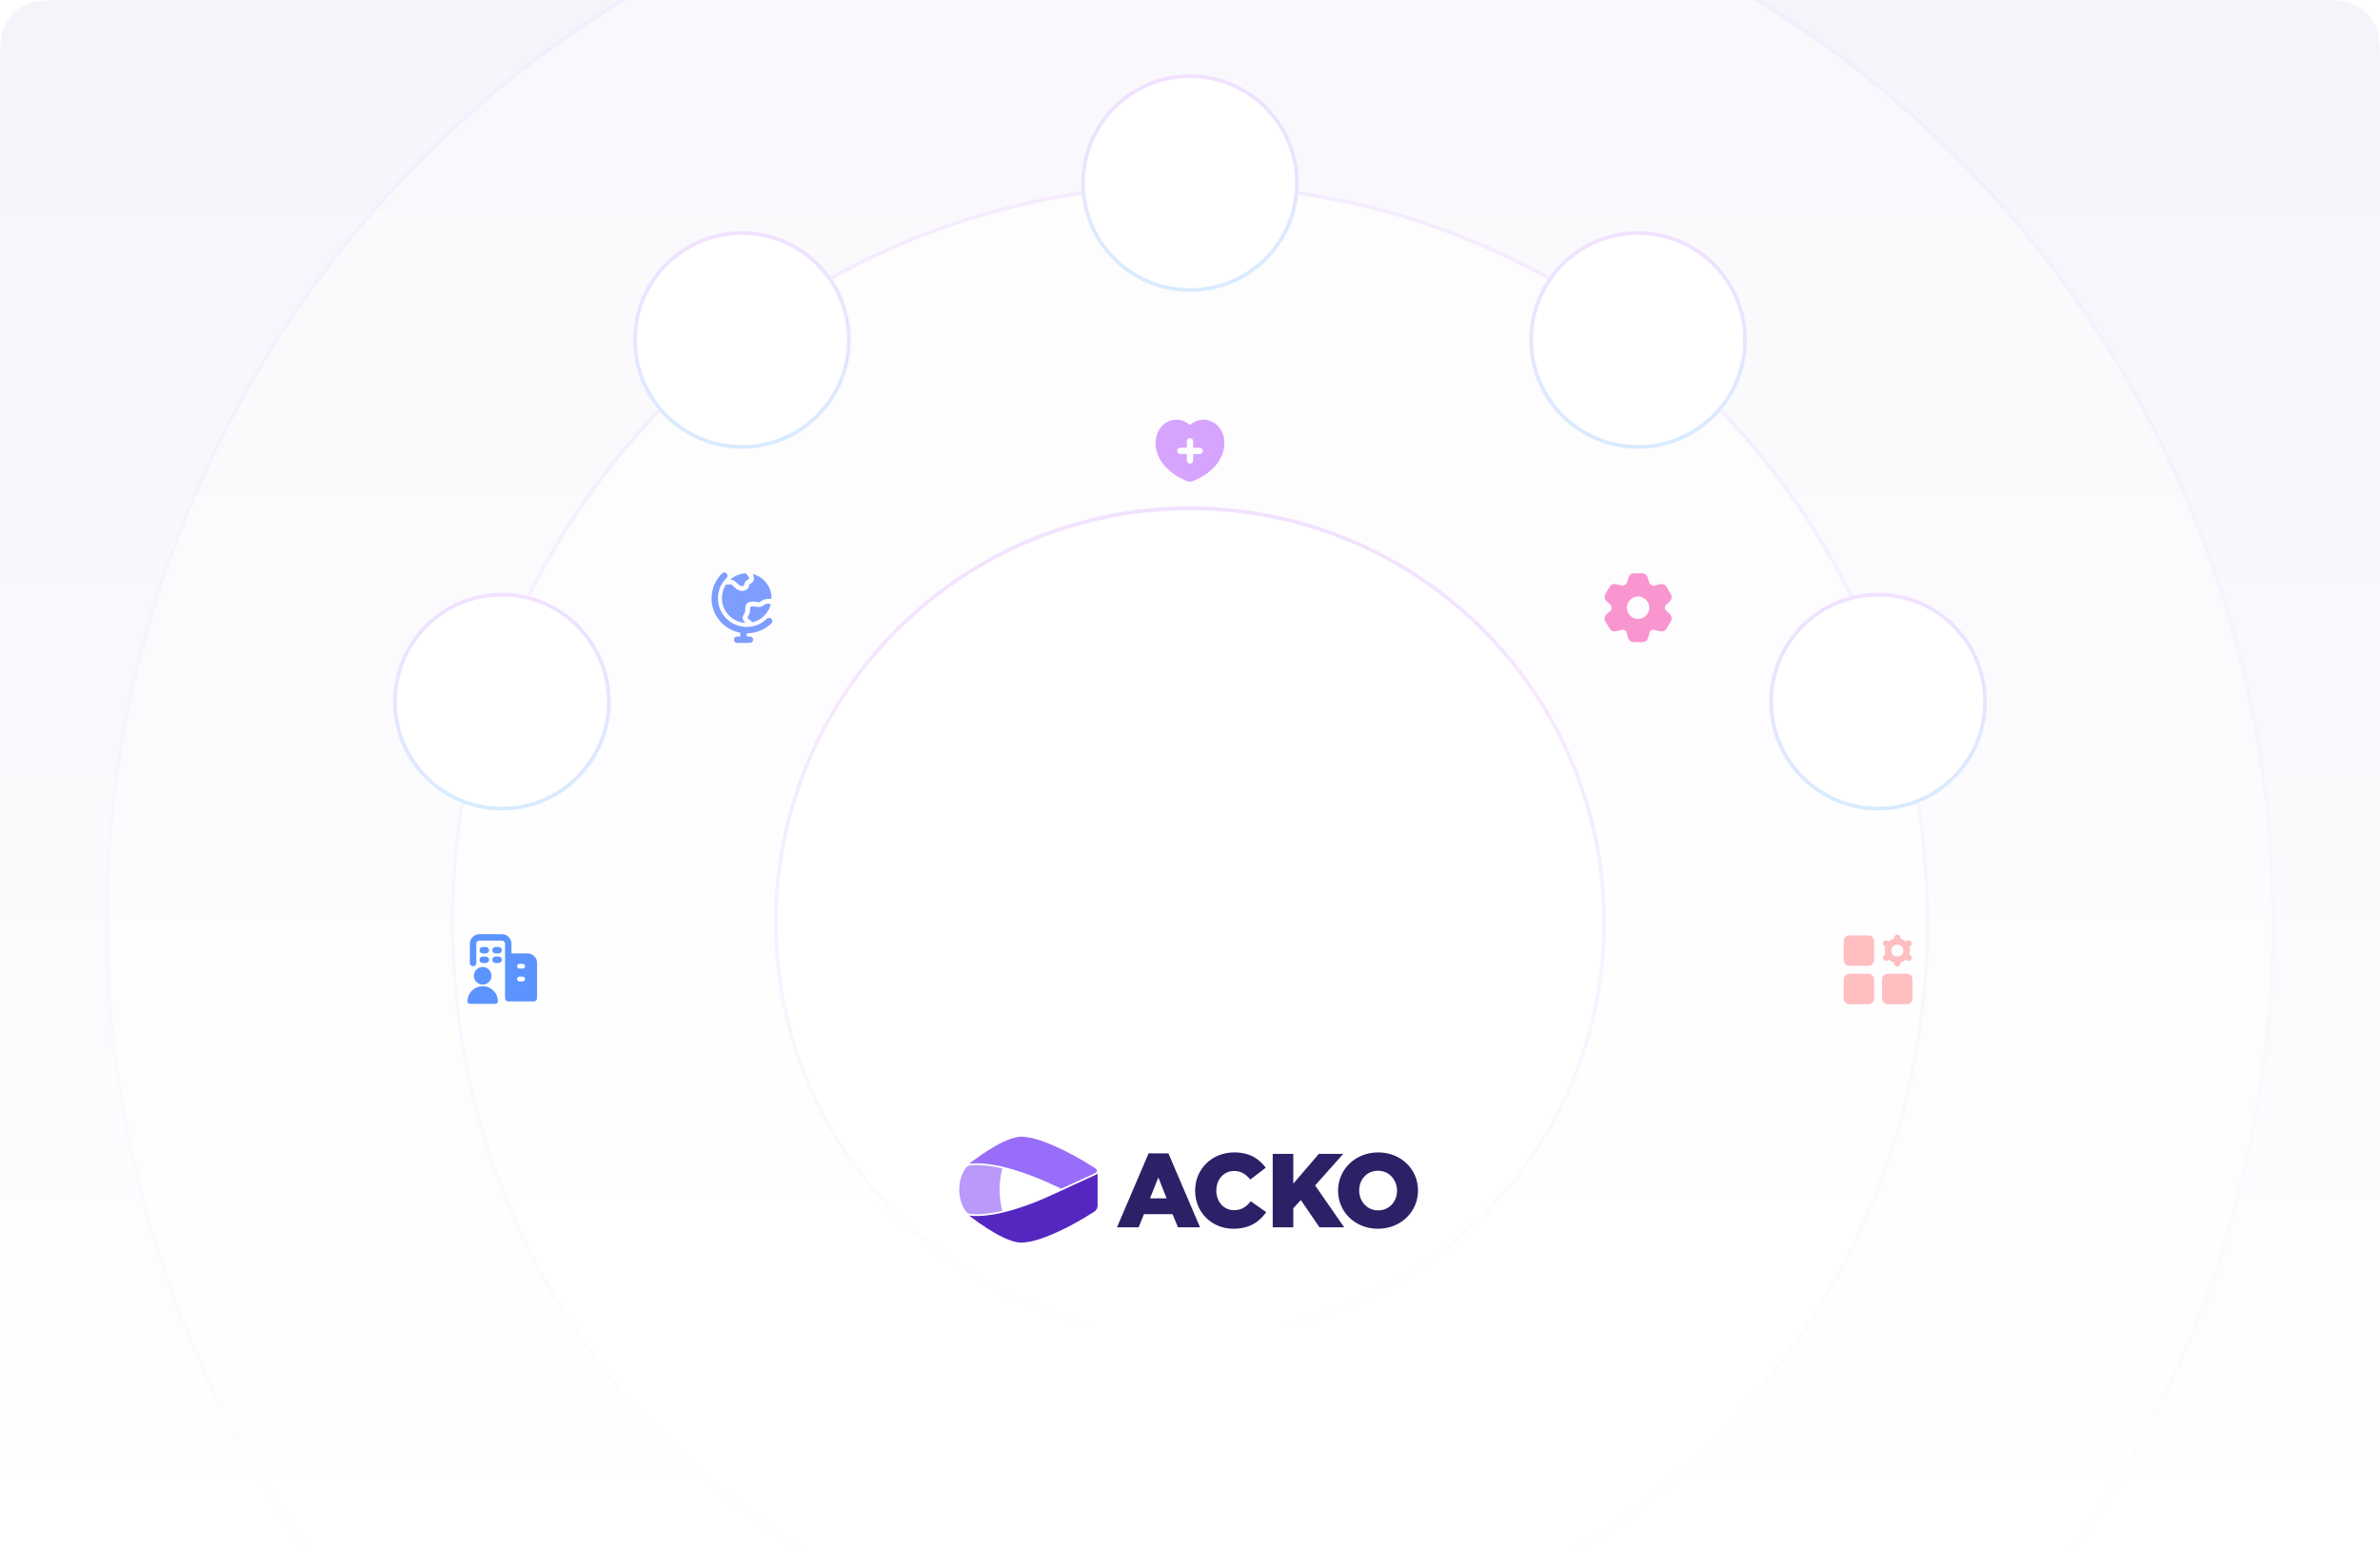 <svg width="522" height="340" viewBox="0 0 522 340" fill="none" xmlns="http://www.w3.org/2000/svg">
<g clip-path="url(#clip0_861_10270)">
<path d="M0 16C0 10.399 0 7.599 1.09 5.46C2.049 3.578 3.578 2.049 5.46 1.09C7.599 0 10.399 0 16 0H506C511.601 0 514.401 0 516.54 1.09C518.422 2.049 519.951 3.578 520.91 5.46C522 7.599 522 10.399 522 16V324C522 329.601 522 332.401 520.91 334.54C519.951 336.422 518.422 337.951 516.54 338.91C514.401 340 511.601 340 506 340H16C10.399 340 7.599 340 5.46 338.91C3.578 337.951 2.049 336.422 1.09 334.54C0 332.401 0 329.601 0 324V16Z" fill="url(#paint0_linear_861_10270)"/>
<g opacity="0.4" filter="url(#filter0_d_861_10270)">
<circle cx="260.999" cy="261.033" r="237.967" fill="url(#paint1_linear_861_10270)"/>
<circle cx="260.999" cy="261.033" r="237.559" stroke="url(#paint2_linear_861_10270)" stroke-width="0.816"/>
</g>
<g opacity="0.6" filter="url(#filter1_d_861_10270)">
<circle cx="260.998" cy="261.033" r="162.155" fill="url(#paint3_linear_861_10270)"/>
<circle cx="260.998" cy="261.033" r="161.747" stroke="url(#paint4_linear_861_10270)" stroke-width="0.816"/>
</g>
<g filter="url(#filter2_d_861_10270)">
<circle cx="260.998" cy="261.033" r="91.256" fill="url(#paint5_linear_861_10270)"/>
<circle cx="260.998" cy="261.033" r="90.848" stroke="url(#paint6_linear_861_10270)" stroke-width="0.816"/>
</g>
<g clip-path="url(#clip1_861_10270)">
<path d="M240.732 257.372V264.405C240.732 264.946 240.486 265.412 239.987 265.735C233.754 269.77 229.035 271.465 227.384 271.937C225.107 272.589 223.9 272.52 223.703 272.507C219.545 272.21 212.542 266.555 212.542 266.555C212.542 266.555 218.257 267.934 231.46 261.725C233.936 260.561 236.7 259.304 239.912 257.833C239.912 257.833 240.614 257.533 240.732 257.374V257.372Z" fill="#5427C1"/>
<path d="M240.403 257.134C240.44 257.103 240.486 257.063 240.508 257.036C240.537 257 240.562 256.963 240.577 256.919C240.62 256.801 240.606 256.654 240.539 256.545C240.417 256.346 240.212 256.214 239.987 256.069C233.754 252.034 229.035 250.339 227.384 249.867C225.107 249.216 223.9 249.285 223.703 249.298C219.545 249.594 212.542 255.25 212.542 255.25C212.542 255.25 218.257 253.87 231.46 260.08C231.886 260.28 232.319 260.483 232.762 260.687L239.976 257.382C239.976 257.382 240.339 257.183 240.403 257.134Z" fill="#986DFA"/>
<path d="M219.236 260.895C219.244 259.396 219.433 257.894 219.783 256.409L219.83 256.224C217.23 255.62 215.312 255.492 214.161 255.492C213.211 255.492 212.707 255.578 212.534 255.614C212.225 255.681 212.006 255.926 211.85 256.13C210.92 257.349 210.388 259.086 210.388 260.895C210.388 262.705 210.92 264.443 211.85 265.661C212.006 265.865 212.225 266.108 212.534 266.176C212.707 266.213 213.211 266.299 214.161 266.299C215.312 266.299 217.228 266.171 219.83 265.567L219.783 265.382C219.433 263.897 219.244 262.395 219.236 260.895Z" fill="#B99AFA"/>
<path d="M251.92 252.938H256.267L263.197 269.152H258.36L257.174 266.277H250.897L249.734 269.152H244.99L251.92 252.938ZM255.873 262.805L254.059 258.227L252.221 262.805H255.873Z" fill="#2C2067"/>
<path d="M262.125 261.148V261.103C262.125 256.41 265.776 252.732 270.704 252.732C274.029 252.732 276.168 254.111 277.61 256.089L274.216 258.688C273.286 257.539 272.216 256.802 270.658 256.802C268.379 256.802 266.774 258.711 266.774 261.057V261.103C266.774 263.517 268.379 265.403 270.658 265.403C272.356 265.403 273.356 264.62 274.332 263.448L277.726 265.839C276.191 267.932 274.121 269.473 270.518 269.473C265.867 269.473 262.125 265.954 262.125 261.148Z" fill="#2C2067"/>
<path d="M279.142 253.053H283.652V259.586L289.257 253.053H294.604L288.443 259.976L294.813 269.152H289.396L285.304 263.172L283.652 264.989V269.152H279.142V253.053Z" fill="#2C2067"/>
<path d="M293.477 261.148V261.103C293.477 256.479 297.244 252.732 302.267 252.732C307.29 252.732 311.01 256.435 311.01 261.057V261.103C311.01 265.726 307.243 269.473 302.221 269.473C297.198 269.473 293.477 265.77 293.477 261.148ZM306.406 261.148V261.103C306.406 258.78 304.708 256.756 302.221 256.756C299.733 256.756 298.105 258.734 298.105 261.057V261.103C298.105 263.425 299.803 265.449 302.267 265.449C304.731 265.449 306.406 263.471 306.406 261.148Z" fill="#2C2067"/>
</g>
<g filter="url(#filter3_d_861_10270)">
<circle cx="110.074" cy="212.597" r="23.867" fill="url(#paint7_linear_861_10270)"/>
<circle cx="110.074" cy="212.597" r="23.459" stroke="url(#paint8_linear_861_10270)" stroke-width="0.816"/>
</g>
<g filter="url(#filter4_d_861_10270)">
<circle cx="23.867" cy="23.867" r="23.867" transform="matrix(-1 0 0 1 435.789 188.73)" fill="url(#paint9_linear_861_10270)"/>
<circle cx="23.867" cy="23.867" r="23.459" transform="matrix(-1 0 0 1 435.789 188.73)" stroke="url(#paint10_linear_861_10270)" stroke-width="0.816"/>
</g>
<g clip-path="url(#clip2_861_10270)">
<path fill-rule="evenodd" clip-rule="evenodd" d="M404.379 206.367C404.379 205.689 404.929 205.139 405.607 205.139H409.819C410.498 205.139 411.048 205.689 411.048 206.367V210.579C411.048 211.257 410.498 211.807 409.819 211.807H405.607C404.929 211.807 404.379 211.257 404.379 210.579V206.367Z" fill="#FFBEC0"/>
<path fill-rule="evenodd" clip-rule="evenodd" d="M404.379 214.791C404.379 214.112 404.929 213.562 405.607 213.562H409.819C410.498 213.562 411.048 214.112 411.048 214.791V219.003C411.048 219.681 410.498 220.231 409.819 220.231H405.607C404.929 220.231 404.379 219.681 404.379 219.003V214.791Z" fill="#FFBEC0"/>
<path fill-rule="evenodd" clip-rule="evenodd" d="M412.801 214.791C412.801 214.112 413.351 213.562 414.029 213.562H418.241C418.919 213.562 419.469 214.112 419.469 214.791V219.003C419.469 219.681 418.919 220.231 418.241 220.231H414.029C413.351 220.231 412.801 219.681 412.801 219.003V214.791Z" fill="#FFBEC0"/>
<path fill-rule="evenodd" clip-rule="evenodd" d="M416.136 204.963C416.523 204.963 416.838 205.278 416.838 205.665V205.855C417.267 205.966 417.656 206.177 417.977 206.462L418.234 206.31C418.567 206.112 418.998 206.222 419.196 206.555C419.394 206.888 419.284 207.319 418.951 207.517L418.751 207.636C418.838 207.9 418.885 208.181 418.885 208.473C418.885 208.765 418.838 209.047 418.751 209.311L418.951 209.43C419.284 209.627 419.394 210.058 419.196 210.392C418.998 210.725 418.567 210.835 418.234 210.637L417.977 210.484C417.656 210.769 417.267 210.98 416.838 211.092V211.281C416.838 211.669 416.523 211.983 416.136 211.983C415.748 211.983 415.434 211.669 415.434 211.281V211.092C415.004 210.98 414.615 210.769 414.294 210.484L414.037 210.637C413.704 210.835 413.273 210.725 413.075 210.392C412.877 210.058 412.987 209.627 413.32 209.43L413.52 209.311C413.433 209.047 413.386 208.765 413.386 208.473C413.386 208.181 413.433 207.9 413.52 207.636L413.32 207.517C412.987 207.319 412.877 206.888 413.075 206.555C413.273 206.222 413.704 206.112 414.037 206.31L414.294 206.462C414.615 206.177 415.004 205.966 415.434 205.855V205.665C415.434 205.278 415.748 204.963 416.136 204.963ZM416.136 207.17C415.663 207.17 415.251 207.405 415.012 207.756C414.871 207.962 414.79 208.208 414.79 208.473C414.79 208.738 414.871 208.984 415.012 209.19C415.252 209.542 415.663 209.777 416.136 209.777C416.608 209.777 417.02 209.542 417.259 209.19C417.4 208.984 417.481 208.738 417.481 208.473C417.481 208.208 417.4 207.962 417.259 207.756C417.02 207.405 416.608 207.17 416.136 207.17Z" fill="#FFBEC0"/>
</g>
<g filter="url(#filter5_d_861_10270)">
<circle cx="260.998" cy="98.878" r="23.867" fill="url(#paint11_linear_861_10270)"/>
<circle cx="260.998" cy="98.878" r="23.459" stroke="url(#paint12_linear_861_10270)" stroke-width="0.816"/>
</g>
<path fill-rule="evenodd" clip-rule="evenodd" d="M260.984 93.193L260.999 93.205L261.013 93.193C261.271 92.971 261.648 92.69 262.127 92.46C263.099 91.994 264.484 91.746 266.062 92.595C267.976 93.623 268.935 96.058 268.395 98.588C267.849 101.147 265.792 103.807 261.693 105.489C261.251 105.67 260.747 105.67 260.304 105.489C256.205 103.807 254.148 101.147 253.602 98.588C253.063 96.058 254.021 93.623 255.935 92.594C257.514 91.746 258.898 91.994 259.87 92.46C260.349 92.69 260.726 92.971 260.984 93.193ZM261.701 96.772C261.701 96.384 261.387 96.07 260.999 96.07C260.612 96.07 260.297 96.384 260.297 96.772V98.176H258.893C258.506 98.176 258.191 98.49 258.191 98.878C258.191 99.266 258.506 99.58 258.893 99.58H260.297V100.984C260.297 101.371 260.612 101.686 260.999 101.686C261.387 101.686 261.701 101.371 261.701 100.984V99.58H263.105C263.493 99.58 263.807 99.266 263.807 98.878C263.807 98.49 263.493 98.176 263.105 98.176H261.701V96.772Z" fill="#D6A3FF"/>
<g filter="url(#filter6_d_861_10270)">
<circle cx="162.722" cy="133.275" r="23.867" fill="url(#paint13_linear_861_10270)"/>
<circle cx="162.722" cy="133.275" r="23.459" stroke="url(#paint14_linear_861_10270)" stroke-width="0.816"/>
</g>
<path d="M164.214 126.554L163.748 125.911C163.683 125.822 163.651 125.777 163.602 125.754C163.552 125.731 163.5 125.735 163.395 125.742C162.202 125.825 161.115 126.293 160.257 127.022C160.212 127.061 160.239 127.131 160.299 127.134C160.987 127.175 161.353 127.557 161.755 127.982C162.375 128.637 162.863 128.583 163.091 128.462C163.185 128.413 163.202 128.378 163.208 128.366L163.208 128.365C163.227 128.327 163.235 128.287 163.262 128.134C163.286 128.007 163.326 127.788 163.466 127.577C163.614 127.353 163.834 127.191 164.126 127.075C164.247 127.027 164.284 126.96 164.298 126.896C164.315 126.817 164.301 126.691 164.214 126.554Z" fill="#7D9DFF"/>
<path d="M165.209 126.196C165.14 126.046 165.106 125.972 165.136 125.938C165.166 125.903 165.238 125.926 165.382 125.97C167.603 126.655 169.216 128.725 169.216 131.172C169.216 131.27 169.136 131.348 169.038 131.348H168.339C167.656 131.348 167.232 131.64 166.941 131.84L166.918 131.857C166.636 132.051 166.537 132.101 166.336 132.06C165.448 131.883 164.737 131.857 164.228 132.092C163.951 132.221 163.744 132.421 163.615 132.681C163.492 132.929 163.454 133.2 163.454 133.456C163.454 133.903 163.451 134.034 163.424 134.139C163.401 134.234 163.357 134.319 163.161 134.656C163.025 134.889 162.884 135.201 162.9 135.55C162.917 135.931 163.113 136.253 163.442 136.502C163.485 136.538 163.457 136.607 163.402 136.603C160.572 136.41 158.336 134.053 158.336 131.172C158.336 130.206 158.588 129.298 159.029 128.511C159.115 128.359 159.157 128.283 159.239 128.235C159.321 128.187 159.416 128.187 159.605 128.187H160.25C160.47 128.203 160.582 128.277 160.989 128.706C161.842 129.608 162.828 129.792 163.582 129.394C163.854 129.25 164.037 129.06 164.15 128.833C164.24 128.652 164.273 128.463 164.291 128.356L164.297 128.324C164.319 128.202 164.332 128.174 164.342 128.159C164.346 128.153 164.374 128.109 164.512 128.055C164.954 127.879 165.238 127.531 165.326 127.115C165.394 126.798 165.34 126.481 165.209 126.196Z" fill="#7D9DFF"/>
<path d="M164.88 136.332C164.961 136.399 165.001 136.433 165.052 136.444C165.103 136.455 165.151 136.441 165.247 136.414C166.98 135.929 168.364 134.607 168.935 132.91C169.009 132.688 169.047 132.577 168.984 132.489C168.921 132.401 168.797 132.401 168.549 132.401H168.34C167.99 132.401 167.798 132.531 167.516 132.725L167.506 132.731C167.214 132.932 166.789 133.225 166.131 133.093C165.264 132.92 164.85 132.966 164.671 133.049C164.605 133.079 164.578 133.112 164.559 133.15C164.534 133.2 164.509 133.293 164.509 133.455L164.509 133.517C164.509 133.875 164.509 134.147 164.448 134.394C164.383 134.651 164.256 134.87 164.099 135.14L164.072 135.185C163.971 135.361 163.951 135.458 163.953 135.503C163.954 135.518 163.957 135.531 163.968 135.549C163.98 135.57 164.01 135.611 164.084 135.665C164.092 135.672 164.1 135.678 164.108 135.685L164.88 136.332Z" fill="#7D9DFF"/>
<path fill-rule="evenodd" clip-rule="evenodd" d="M159.368 125.766C159.638 126.044 159.632 126.488 159.354 126.758C158.184 127.896 157.461 129.477 157.461 131.227C157.461 134.678 160.284 137.486 163.778 137.486C165.502 137.486 167.063 136.803 168.203 135.695C168.481 135.425 168.925 135.431 169.195 135.709C169.466 135.987 169.459 136.431 169.181 136.702C167.789 138.055 165.881 138.89 163.778 138.89V139.592H164.48C164.868 139.592 165.182 139.907 165.182 140.294C165.182 140.682 164.868 140.996 164.48 140.996H161.672C161.285 140.996 160.97 140.682 160.97 140.294C160.97 139.907 161.285 139.592 161.672 139.592H162.374V138.764C158.784 138.109 156.057 134.988 156.057 131.227C156.057 129.081 156.946 127.141 158.375 125.752C158.653 125.481 159.098 125.488 159.368 125.766Z" fill="#7D9DFF"/>
<g filter="url(#filter7_d_861_10270)">
<circle cx="23.867" cy="23.867" r="23.867" transform="matrix(-1 0 0 1 383.141 109.408)" fill="url(#paint15_linear_861_10270)"/>
<circle cx="23.867" cy="23.867" r="23.459" transform="matrix(-1 0 0 1 383.141 109.408)" stroke="url(#paint16_linear_861_10270)" stroke-width="0.816"/>
</g>
<path fill-rule="evenodd" clip-rule="evenodd" d="M358.379 125.729C357.85 125.729 357.381 126.067 357.213 126.569L356.731 128.017L355.984 128.489L354.411 128.099C353.885 127.969 353.336 128.199 353.06 128.664L352.102 130.275C351.8 130.783 351.903 131.434 352.346 131.825L353.424 132.774V133.776L352.347 134.725C351.903 135.115 351.801 135.766 352.103 136.275L353.06 137.886C353.337 138.351 353.886 138.581 354.411 138.451L356.001 138.057L356.668 138.432L357.103 139.934C357.255 140.46 357.736 140.821 358.283 140.821H360.271C360.818 140.821 361.299 140.46 361.451 139.934L361.886 138.431L362.553 138.057L364.142 138.451C364.668 138.581 365.217 138.351 365.493 137.886L366.469 136.244C366.757 135.76 366.679 135.143 366.28 134.746L365.167 133.638L365.167 132.912L366.28 131.804C366.679 131.407 366.757 130.79 366.47 130.306L365.494 128.664C365.217 128.199 364.668 127.969 364.143 128.099L362.569 128.489L361.823 128.017L361.34 126.569C361.173 126.067 360.704 125.729 360.175 125.729H358.379ZM359.276 135.732C360.633 135.732 361.733 134.632 361.733 133.275C361.733 131.918 360.633 130.818 359.276 130.818C357.919 130.818 356.819 131.918 356.819 133.275C356.819 134.632 357.919 135.732 359.276 135.732Z" fill="#F995CF"/>
<g clip-path="url(#clip3_861_10270)">
<path fill-rule="evenodd" clip-rule="evenodd" d="M104.459 206.981C104.459 206.593 104.773 206.279 105.161 206.279H110.074C110.462 206.279 110.776 206.593 110.776 206.981V218.915C110.776 219.302 111.091 219.617 111.478 219.617H117.094C117.28 219.617 117.459 219.543 117.59 219.411C117.722 219.279 117.796 219.101 117.796 218.915V211.193C117.796 210.03 116.853 209.087 115.69 209.087H112.18V206.981C112.18 205.818 111.237 204.875 110.074 204.875H105.161C103.998 204.875 103.055 205.818 103.055 206.981V211.193C103.055 211.581 103.369 211.895 103.757 211.895C104.144 211.895 104.459 211.581 104.459 211.193V206.981ZM113.935 211.368C113.644 211.368 113.409 211.604 113.409 211.895C113.409 212.186 113.644 212.421 113.935 212.421H114.637C114.928 212.421 115.164 212.186 115.164 211.895C115.164 211.604 114.928 211.368 114.637 211.368H113.935ZM113.935 214.176C113.644 214.176 113.409 214.412 113.409 214.703C113.409 214.994 113.644 215.229 113.935 215.229H114.637C114.928 215.229 115.164 214.994 115.164 214.703C115.164 214.412 114.928 214.176 114.637 214.176H113.935Z" fill="#5B93FF"/>
<path fill-rule="evenodd" clip-rule="evenodd" d="M105.162 208.385C105.162 207.998 105.476 207.683 105.864 207.683H106.566C106.954 207.683 107.268 207.998 107.268 208.385C107.268 208.773 106.954 209.087 106.566 209.087H105.864C105.476 209.087 105.162 208.773 105.162 208.385ZM107.97 208.385C107.97 207.998 108.284 207.683 108.672 207.683H109.374C109.762 207.683 110.076 207.998 110.076 208.385C110.076 208.773 109.762 209.087 109.374 209.087H108.672C108.284 209.087 107.97 208.773 107.97 208.385ZM105.162 210.491C105.162 210.104 105.476 209.789 105.864 209.789H106.566C106.954 209.789 107.268 210.104 107.268 210.491C107.268 210.879 106.954 211.193 106.566 211.193H105.864C105.476 211.193 105.162 210.879 105.162 210.491ZM107.97 210.491C107.97 210.104 108.284 209.789 108.672 209.789H109.374C109.762 209.789 110.076 210.104 110.076 210.491C110.076 210.879 109.762 211.193 109.374 211.193H108.672C108.284 211.193 107.97 210.879 107.97 210.491Z" fill="#5B93FF"/>
<path fill-rule="evenodd" clip-rule="evenodd" d="M103.935 214.001C103.935 212.935 104.799 212.071 105.866 212.071C106.932 212.071 107.796 212.935 107.796 214.001C107.796 215.067 106.932 215.931 105.866 215.931C104.799 215.931 103.935 215.067 103.935 214.001ZM102.531 219.617C102.531 217.775 104.024 216.282 105.866 216.282C107.707 216.282 109.2 217.775 109.2 219.617C109.2 219.907 108.964 220.143 108.673 220.143H103.058C102.767 220.143 102.531 219.907 102.531 219.617Z" fill="#5B93FF"/>
</g>
</g>
<defs>
<filter id="filter0_d_861_10270" x="-151.512" y="-210.203" width="825.022" height="825.022" filterUnits="userSpaceOnUse" color-interpolation-filters="sRGB">
<feFlood flood-opacity="0" result="BackgroundImageFix"/>
<feColorMatrix in="SourceAlpha" type="matrix" values="0 0 0 0 0 0 0 0 0 0 0 0 0 0 0 0 0 0 127 0" result="hardAlpha"/>
<feOffset dy="-58.725"/>
<feGaussianBlur stdDeviation="87.272"/>
<feComposite in2="hardAlpha" operator="out"/>
<feColorMatrix type="matrix" values="0 0 0 0 0.827 0 0 0 0 0.804 0 0 0 0 1 0 0 0 0.25 0"/>
<feBlend mode="normal" in2="BackgroundImageFix" result="effect1_dropShadow_861_10270"/>
<feBlend mode="normal" in="SourceGraphic" in2="effect1_dropShadow_861_10270" result="shape"/>
</filter>
<filter id="filter1_d_861_10270" x="-75.7" y="-134.39" width="673.397" height="673.397" filterUnits="userSpaceOnUse" color-interpolation-filters="sRGB">
<feFlood flood-opacity="0" result="BackgroundImageFix"/>
<feColorMatrix in="SourceAlpha" type="matrix" values="0 0 0 0 0 0 0 0 0 0 0 0 0 0 0 0 0 0 127 0" result="hardAlpha"/>
<feOffset dy="-58.725"/>
<feGaussianBlur stdDeviation="87.272"/>
<feComposite in2="hardAlpha" operator="out"/>
<feColorMatrix type="matrix" values="0 0 0 0 0.827 0 0 0 0 0.804 0 0 0 0 1 0 0 0 0.25 0"/>
<feBlend mode="normal" in2="BackgroundImageFix" result="effect1_dropShadow_861_10270"/>
<feBlend mode="normal" in="SourceGraphic" in2="effect1_dropShadow_861_10270" result="shape"/>
</filter>
<filter id="filter2_d_861_10270" x="-4.802" y="-63.492" width="531.599" height="531.599" filterUnits="userSpaceOnUse" color-interpolation-filters="sRGB">
<feFlood flood-opacity="0" result="BackgroundImageFix"/>
<feColorMatrix in="SourceAlpha" type="matrix" values="0 0 0 0 0 0 0 0 0 0 0 0 0 0 0 0 0 0 127 0" result="hardAlpha"/>
<feOffset dy="-58.725"/>
<feGaussianBlur stdDeviation="87.272"/>
<feComposite in2="hardAlpha" operator="out"/>
<feColorMatrix type="matrix" values="0 0 0 0 0.827 0 0 0 0 0.804 0 0 0 0 1 0 0 0 0.25 0"/>
<feBlend mode="normal" in2="BackgroundImageFix" result="effect1_dropShadow_861_10270"/>
<feBlend mode="normal" in="SourceGraphic" in2="effect1_dropShadow_861_10270" result="shape"/>
</filter>
<filter id="filter3_d_861_10270" x="-88.337" y="-44.539" width="396.821" height="396.821" filterUnits="userSpaceOnUse" color-interpolation-filters="sRGB">
<feFlood flood-opacity="0" result="BackgroundImageFix"/>
<feColorMatrix in="SourceAlpha" type="matrix" values="0 0 0 0 0 0 0 0 0 0 0 0 0 0 0 0 0 0 127 0" result="hardAlpha"/>
<feOffset dy="-58.725"/>
<feGaussianBlur stdDeviation="87.272"/>
<feComposite in2="hardAlpha" operator="out"/>
<feColorMatrix type="matrix" values="0 0 0 0 0.827 0 0 0 0 0.804 0 0 0 0 1 0 0 0 0.25 0"/>
<feBlend mode="normal" in2="BackgroundImageFix" result="effect1_dropShadow_861_10270"/>
<feBlend mode="normal" in="SourceGraphic" in2="effect1_dropShadow_861_10270" result="shape"/>
</filter>
<filter id="filter4_d_861_10270" x="213.511" y="-44.538" width="396.821" height="396.821" filterUnits="userSpaceOnUse" color-interpolation-filters="sRGB">
<feFlood flood-opacity="0" result="BackgroundImageFix"/>
<feColorMatrix in="SourceAlpha" type="matrix" values="0 0 0 0 0 0 0 0 0 0 0 0 0 0 0 0 0 0 127 0" result="hardAlpha"/>
<feOffset dy="-58.725"/>
<feGaussianBlur stdDeviation="87.272"/>
<feComposite in2="hardAlpha" operator="out"/>
<feColorMatrix type="matrix" values="0 0 0 0 0.827 0 0 0 0 0.804 0 0 0 0 1 0 0 0 0.25 0"/>
<feBlend mode="normal" in2="BackgroundImageFix" result="effect1_dropShadow_861_10270"/>
<feBlend mode="normal" in="SourceGraphic" in2="effect1_dropShadow_861_10270" result="shape"/>
</filter>
<filter id="filter5_d_861_10270" x="62.587" y="-158.258" width="396.821" height="396.821" filterUnits="userSpaceOnUse" color-interpolation-filters="sRGB">
<feFlood flood-opacity="0" result="BackgroundImageFix"/>
<feColorMatrix in="SourceAlpha" type="matrix" values="0 0 0 0 0 0 0 0 0 0 0 0 0 0 0 0 0 0 127 0" result="hardAlpha"/>
<feOffset dy="-58.725"/>
<feGaussianBlur stdDeviation="87.272"/>
<feComposite in2="hardAlpha" operator="out"/>
<feColorMatrix type="matrix" values="0 0 0 0 0.827 0 0 0 0 0.804 0 0 0 0 1 0 0 0 0.25 0"/>
<feBlend mode="normal" in2="BackgroundImageFix" result="effect1_dropShadow_861_10270"/>
<feBlend mode="normal" in="SourceGraphic" in2="effect1_dropShadow_861_10270" result="shape"/>
</filter>
<filter id="filter6_d_861_10270" x="-35.688" y="-123.861" width="396.821" height="396.821" filterUnits="userSpaceOnUse" color-interpolation-filters="sRGB">
<feFlood flood-opacity="0" result="BackgroundImageFix"/>
<feColorMatrix in="SourceAlpha" type="matrix" values="0 0 0 0 0 0 0 0 0 0 0 0 0 0 0 0 0 0 127 0" result="hardAlpha"/>
<feOffset dy="-58.725"/>
<feGaussianBlur stdDeviation="87.272"/>
<feComposite in2="hardAlpha" operator="out"/>
<feColorMatrix type="matrix" values="0 0 0 0 0.827 0 0 0 0 0.804 0 0 0 0 1 0 0 0 0.25 0"/>
<feBlend mode="normal" in2="BackgroundImageFix" result="effect1_dropShadow_861_10270"/>
<feBlend mode="normal" in="SourceGraphic" in2="effect1_dropShadow_861_10270" result="shape"/>
</filter>
<filter id="filter7_d_861_10270" x="160.863" y="-123.861" width="396.821" height="396.821" filterUnits="userSpaceOnUse" color-interpolation-filters="sRGB">
<feFlood flood-opacity="0" result="BackgroundImageFix"/>
<feColorMatrix in="SourceAlpha" type="matrix" values="0 0 0 0 0 0 0 0 0 0 0 0 0 0 0 0 0 0 127 0" result="hardAlpha"/>
<feOffset dy="-58.725"/>
<feGaussianBlur stdDeviation="87.272"/>
<feComposite in2="hardAlpha" operator="out"/>
<feColorMatrix type="matrix" values="0 0 0 0 0.827 0 0 0 0 0.804 0 0 0 0 1 0 0 0 0.25 0"/>
<feBlend mode="normal" in2="BackgroundImageFix" result="effect1_dropShadow_861_10270"/>
<feBlend mode="normal" in="SourceGraphic" in2="effect1_dropShadow_861_10270" result="shape"/>
</filter>
<linearGradient id="paint0_linear_861_10270" x1="261" y1="0" x2="261" y2="340" gradientUnits="userSpaceOnUse">
<stop stop-color="#F4F4FB"/>
<stop offset="1" stop-color="white"/>
</linearGradient>
<linearGradient id="paint1_linear_861_10270" x1="260.999" y1="23.065" x2="260.999" y2="499" gradientUnits="userSpaceOnUse">
<stop stop-color="white"/>
<stop offset="1" stop-color="white"/>
</linearGradient>
<linearGradient id="paint2_linear_861_10270" x1="260.999" y1="23.065" x2="260.999" y2="499" gradientUnits="userSpaceOnUse">
<stop stop-color="#F2E1FF"/>
<stop offset="1" stop-color="white"/>
</linearGradient>
<linearGradient id="paint3_linear_861_10270" x1="260.998" y1="98.878" x2="260.998" y2="423.188" gradientUnits="userSpaceOnUse">
<stop stop-color="white"/>
<stop offset="1" stop-color="white"/>
</linearGradient>
<linearGradient id="paint4_linear_861_10270" x1="260.998" y1="98.878" x2="260.998" y2="423.188" gradientUnits="userSpaceOnUse">
<stop stop-color="#F2E1FF"/>
<stop offset="1" stop-color="white"/>
</linearGradient>
<linearGradient id="paint5_linear_861_10270" x1="260.998" y1="169.777" x2="260.998" y2="352.289" gradientUnits="userSpaceOnUse">
<stop stop-color="white"/>
<stop offset="1" stop-color="white"/>
</linearGradient>
<linearGradient id="paint6_linear_861_10270" x1="260.998" y1="169.777" x2="260.998" y2="352.289" gradientUnits="userSpaceOnUse">
<stop stop-color="#F2E1FF"/>
<stop offset="1" stop-color="white"/>
</linearGradient>
<linearGradient id="paint7_linear_861_10270" x1="110.074" y1="188.73" x2="110.074" y2="236.464" gradientUnits="userSpaceOnUse">
<stop stop-color="white"/>
<stop offset="1" stop-color="white"/>
</linearGradient>
<linearGradient id="paint8_linear_861_10270" x1="110.074" y1="188.73" x2="110.074" y2="236.464" gradientUnits="userSpaceOnUse">
<stop stop-color="#F2E1FF"/>
<stop offset="1" stop-color="#D8EBFF"/>
</linearGradient>
<linearGradient id="paint9_linear_861_10270" x1="23.867" y1="0" x2="23.867" y2="47.734" gradientUnits="userSpaceOnUse">
<stop stop-color="white"/>
<stop offset="1" stop-color="white"/>
</linearGradient>
<linearGradient id="paint10_linear_861_10270" x1="23.867" y1="0" x2="23.867" y2="47.734" gradientUnits="userSpaceOnUse">
<stop stop-color="#F2E1FF"/>
<stop offset="1" stop-color="#D8EBFF"/>
</linearGradient>
<linearGradient id="paint11_linear_861_10270" x1="260.998" y1="75.011" x2="260.998" y2="122.745" gradientUnits="userSpaceOnUse">
<stop stop-color="white"/>
<stop offset="1" stop-color="white"/>
</linearGradient>
<linearGradient id="paint12_linear_861_10270" x1="260.998" y1="75.011" x2="260.998" y2="122.745" gradientUnits="userSpaceOnUse">
<stop stop-color="#F2E1FF"/>
<stop offset="1" stop-color="#D8EBFF"/>
</linearGradient>
<linearGradient id="paint13_linear_861_10270" x1="162.722" y1="109.408" x2="162.722" y2="157.142" gradientUnits="userSpaceOnUse">
<stop stop-color="white"/>
<stop offset="1" stop-color="white"/>
</linearGradient>
<linearGradient id="paint14_linear_861_10270" x1="162.722" y1="109.408" x2="162.722" y2="157.142" gradientUnits="userSpaceOnUse">
<stop stop-color="#F2E1FF"/>
<stop offset="1" stop-color="#D8EBFF"/>
</linearGradient>
<linearGradient id="paint15_linear_861_10270" x1="23.867" y1="0" x2="23.867" y2="47.734" gradientUnits="userSpaceOnUse">
<stop stop-color="white"/>
<stop offset="1" stop-color="white"/>
</linearGradient>
<linearGradient id="paint16_linear_861_10270" x1="23.867" y1="0" x2="23.867" y2="47.734" gradientUnits="userSpaceOnUse">
<stop stop-color="#F2E1FF"/>
<stop offset="1" stop-color="#D8EBFF"/>
</linearGradient>
<clipPath id="clip0_861_10270">
<path d="M0 16C0 10.399 0 7.599 1.09 5.46C2.049 3.578 3.578 2.049 5.46 1.09C7.599 0 10.399 0 16 0H506C511.601 0 514.401 0 516.54 1.09C518.422 2.049 519.951 3.578 520.91 5.46C522 7.599 522 10.399 522 16V324C522 329.601 522 332.401 520.91 334.54C519.951 336.422 518.422 337.951 516.54 338.91C514.401 340 511.601 340 506 340H16C10.399 340 7.599 340 5.46 338.91C3.578 337.951 2.049 336.422 1.09 334.54C0 332.401 0 329.601 0 324V16Z" fill="white"/>
</clipPath>
<clipPath id="clip1_861_10270">
<rect width="101.419" height="24" fill="white" transform="translate(210 248.999)"/>
</clipPath>
<clipPath id="clip2_861_10270">
<rect width="16.847" height="16.847" fill="white" transform="translate(403.5 204.174)"/>
</clipPath>
<clipPath id="clip3_861_10270">
<rect width="16.847" height="16.847" fill="white" transform="translate(101.652 204.174)"/>
</clipPath>
</defs>
</svg>
